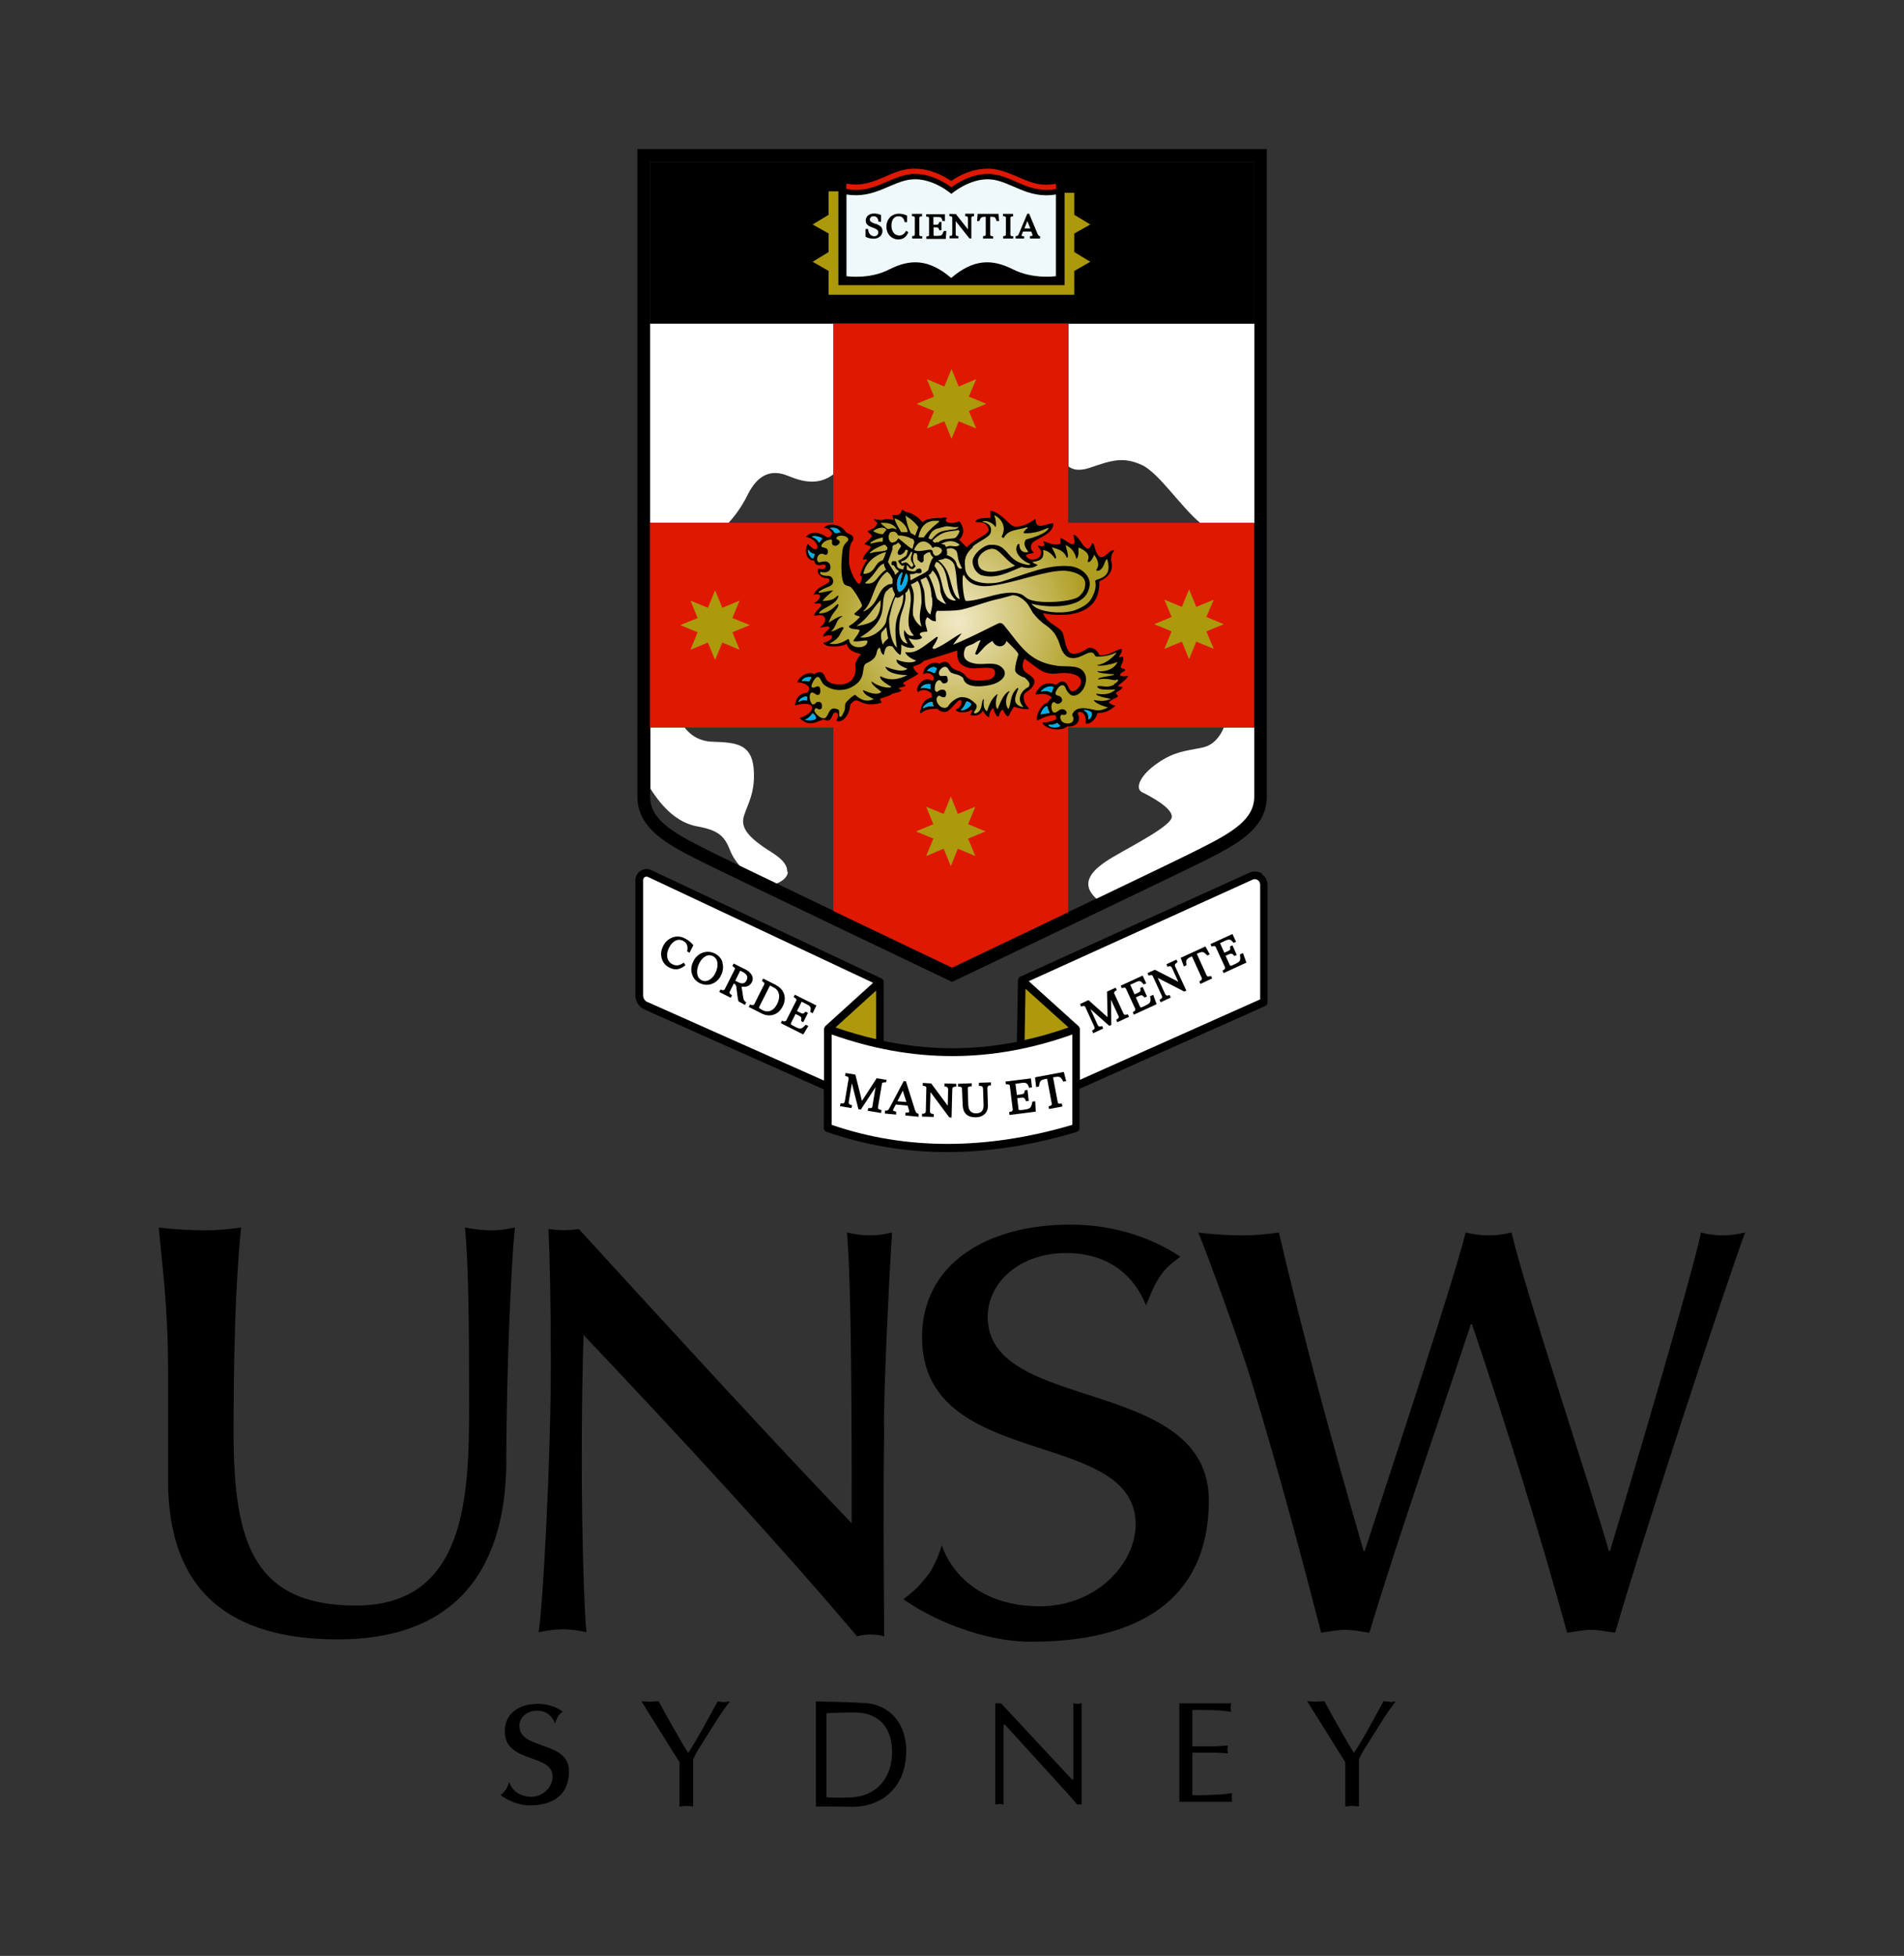 <svg xmlns="http://www.w3.org/2000/svg" xmlns:xlink="http://www.w3.org/1999/xlink" id="Layer_1" data-name="Layer 1" viewBox="0 0 105.81 108.64"><rect x="0" y="0" width="105.81" height="108.64" fill="#333333" stroke="none"/><defs><style>      .cls-1 {        fill: #00aeef;      }      .cls-2 {        fill: #df1801;      }      .cls-3 {        fill: #ae990c;      }      .cls-4 {        fill: #eff9fb;      }      .cls-5 {        fill: #fff;      }      .cls-6 {        fill: url(#radial-gradient);      }      .cls-7 {        fill: #ad990c;      }      .cls-8 {        fill-rule: evenodd;      }    </style><radialGradient id="radial-gradient" cx="53.25" cy="34.52" fx="53.25" fy="34.52" r="7.53" gradientUnits="userSpaceOnUse"><stop offset="0" stop-color="#f1e9c6"></stop><stop offset=".87" stop-color="#b5a532"></stop><stop offset=".97" stop-color="#ae9d21"></stop><stop offset="1" stop-color="#ae9d21"></stop></radialGradient></defs><g><path d="M28.14,81.14c-.03,6.6-3.32,9.92-9.35,9.92s-9.45-2.68-9.45-8.83v-6.25c0-3.48-.39-6.31-.52-7.8.71.1,1.87.16,2.55.16s1.39-.06,2.03-.16c-.32,3.06-.42,7.15-.42,11.4,0,6.12,1.13,9.6,6.8,9.6,6.13,0,6.29-6.09,6.29-11.11,0-4.54-.03-7.76-.23-9.89.48.1,1,.16,1.48.16.45,0,.87-.06,1.29-.16-.23,2.45-.45,7.83-.48,12.95"></path><path d="M49.14,79.13c-.06,3.44-.03,8.69,0,11.76-.22-.07-.54-.1-.77-.1s-.55.03-.74.1c-4.68-5.52-9.97-11.21-15.2-16.74-.06,1.8-.1,4.12-.1,7.01,0,3.96.13,8.27.26,9.5-.45-.1-.9-.16-1.31-.16-.45,0-.9.07-1.35.16.23-1.23.68-9.5.68-14.9,0-3.47-.06-6.01-.13-7.49.23.03.61.06.83.06.26,0,.61-.03.86-.06,4.94,5.4,10.81,11.81,15.16,16.34,0-5.44,0-12.93-.26-16.15.42.1.87.16,1.28.16s.8-.06,1.22-.16c-.19,3.12-.42,7.91-.45,10.68"></path><path d="M57.3,91.19c-2.81,0-5.71-1.36-7.09-2.36.55-.45.77-.58,1.39-1.39.45-.61.74-1.61.74-1.61.58,1.71,2.32,3.39,5.45,3.39s5.32-2.36,5.32-4.55c0-5.42-11.87-2.94-11.87-10.39,0-4.04,3.54-6.26,8.25-6.26,2.51,0,4.61.79,6.1,1.78-.68.55-.78.58-1.19,1.19-.32.48-.71,1.52-.71,1.52-.61-1.52-1.94-2.91-4.45-2.91s-4.35,1.58-4.35,3.55c0,5.39,12.32,3.23,12.29,10.23-.03,5.52-3.97,7.81-9.87,7.81"></path><path d="M89.76,90.69c-.45-.06-.9-.16-1.32-.16-.45,0-.9.1-1.35.16-1.55-5.64-3.32-11.31-5.29-17.14h-.06c-1.19,3.67-4.06,11.85-5.64,17.14-.45-.06-.87-.16-1.36-.16-.42,0-.9.1-1.32.16-.9-3.48-2.23-8.57-3.9-14.05-.52-1.74-2.42-6.99-2.93-8.18.71.1,1.77.16,2.45.16s1.35-.06,2.03-.16c1.42,6.03,2.87,11.34,4.71,17.69h.06c1.45-4.48,4.8-14.53,5.61-17.69.42.1.84.16,1.29.16.42,0,.84-.06,1.26-.16.74,3.19,4.32,13.89,5.41,17.69h.06c1.26-4.16,4.48-15.01,5.06-17.69.39.1.81.16,1.19.16.42,0,.81-.06,1.26-.16-1.03,2.77-5.71,16.98-7.22,22.23"></path><g><path d="M28.86,95.88c0-.48.41-.86.98-.86s.86.34,1,.71c0,0,.09-.25.16-.37.09-.15.12-.16.27-.29-.33-.24-.8-.43-1.37-.43-1.06,0-1.85.54-1.85,1.52,0,1.81,2.66,1.21,2.66,2.53,0,.53-.49,1.11-1.19,1.11s-1.09-.41-1.22-.82c0,0-.07.24-.17.39-.14.2-.19.23-.31.34.31.24.96.57,1.59.57,1.32,0,2.2-.56,2.21-1.9,0-1.7-2.75-1.18-2.75-2.49Z"></path><path d="M39.89,94.49c-.25.45-1.36,2.52-1.65,2.87-.27-.41-1.3-2.21-1.64-2.87-.17,0-.33.03-.48.03-.16,0-.33-.02-.48-.03l2.12,3.39v2.46c.12,0,.25-.03.38-.03.12,0,.24.02.38.03v-2.62c.11-.24.28-.56.48-.85l.95-1.51c.19-.29.4-.58.61-.85-.12,0-.23.03-.34.03-.11,0-.23-.02-.34-.03Z"></path><path d="M59.65,94.61v4.23h-.08l-3.94-4.23h-.32v5.62c.08,0,.15-.03.23-.03.08,0,.15.02.23.03v-4.43h.08l3.58,3.93c.17.19.34.39.43.5h.25v-5.62c-.08,0-.16.03-.23.03-.08,0-.16-.02-.23-.03Z"></path><path d="M67.73,99.68c-.49.02-.98.05-1.47.03v-2.36h1.26c.24,0,.48.03.72.04,0-.09-.03-.16-.03-.22,0-.07.02-.14.03-.21-.25,0-.48.04-.72.04h-1.26v-2.02h.62l.81.02c.25.02.49.04.73.09,0-.08-.03-.16-.03-.24s.02-.15.03-.24h-2.88v5.47h2.93c0-.08-.02-.16-.02-.24s.02-.15.02-.24c-.25.04-.5.07-.75.08Z"></path><path d="M77.23,94.52c-.11,0-.23-.02-.34-.03-.25.45-1.36,2.52-1.65,2.87-.27-.41-1.3-2.21-1.64-2.87-.17,0-.33.03-.48.03-.16,0-.33-.02-.48-.03l2.12,3.39v2.46c.12,0,.25-.03.38-.03.12,0,.24.02.38.03v-2.62c.11-.24.28-.56.48-.85l.95-1.51c.19-.29.4-.58.61-.85-.12,0-.23.03-.34.03Z"></path><path d="M48.02,94.59c-1.5-.08-1.82-.05-2.68-.09v5.84s.22.01.78,0c.34,0,.8.02,1.19.02.53,0,1.03-.07,1.61-.38.74-.41,1.29-1.17,1.41-2.22.23-1.87-.81-3.1-2.31-3.17ZM47.41,99.83c-.74.05-1.48,0-1.48,0v-4.67s1.17-.07,1.82-.03c1.04.08,1.89.79,1.82,2.35-.07,1.51-1.07,2.27-2.17,2.35Z"></path></g></g><g><path d="M52.92,8.28h-17.5v35.97c0,1.85,1.85,2.75,3.61,3.63s13.88,6.66,13.88,6.66c0,0,12.12-5.78,13.88-6.66s3.61-1.78,3.61-3.63V8.28h-17.5ZM69.7,44.24c0,1.29-1.24,2.01-3.14,2.95l-.08.04c-.69.35-3,1.46-5.55,2.68-.52.25-1.04.5-1.56.75-2.8,1.34-5.55,2.65-6.45,3.08-.92-.44-3.74-1.79-6.6-3.15-1.1-.52-2.19-1.05-3.19-1.53-.76-.36-1.46-.7-2.06-.99-.81-.39-1.42-.69-1.72-.84l-.08-.04c-1.9-.95-3.14-1.67-3.14-2.95V8.99h33.57v35.25Z"></path><g><path d="M70.13,48.52c-.21-.13-.47-.15-.69-.05l-12.74,5.78c-.08.03-.12.11-.13.19l-.06,3.43c-2.47.49-4.92.47-7.4-.05v-3.28h0s0-.02,0-.03c-.01-.07-.06-.13-.12-.16l-12.8-6.02c-.19-.09-.41-.08-.59.04-.18.11-.29.31-.29.52v6.41c0,.33.2.63.5.77l9.97,4.44v2.15c0,.09.06.17.14.2,2.14.75,4.38,1.13,6.7,1.13s4.74-.37,7.22-1.12c.09-.03.15-.11.15-.2v-2.19l10.32-4.6c.08-.03.13-.11.13-.2v-6.52c0-.25-.12-.48-.33-.61Z"></path><g><g><path class="cls-3" d="M56.99,54.92l2.39,2.15c-.82.29-1.63.52-2.44.7l.05-2.85Z"></path><path class="cls-3" d="M46.43,57.07l2.26-2.05v2.7c-.75-.17-1.5-.39-2.26-.65Z"></path></g><g><path class="cls-5" d="M35.99,55.67c-.15-.07-.25-.21-.25-.38v-6.41c0-.09.06-.14.09-.16.03-.02.1-.05.18-.01l12.51,5.88-2.66,2.41h0s-.07.1-.07.16v2.86l-9.8-4.36Z"></path><path class="cls-5" d="M59.59,62.48c-4.77,1.41-9.27,1.41-13.37,0v-5.02c4.51,1.6,8.89,1.6,13.37,0v5.02Z"></path><path class="cls-5" d="M70.03,55.51l-10.02,4.47v-2.82c0-.06-.03-.12-.07-.16h0s-2.77-2.5-2.77-2.5l12.44-5.64c.09-.04.2-.04.28.02s.14.15.14.25v6.38Z"></path></g><g><g><path d="M62.6,56.35c-.1.04-.13,0-.16-.04l-.52-1.13s-.02-.09.07-.14l.07-.04-.06-.14-.48.22.03,1.42-1.04-.93-.02-.02-.47.22.06.14.07-.02c.1-.03.13-.01.16.04l.5,1.09c.04.09.03.14-.06.19l-.06.04.06.14.56-.26-.06-.14-.07.02c-.09.03-.14,0-.18-.08l-.4-.88,1.02.91.02.02.12-.05-.02-1.4.43.93s.02.09-.07.14l-.07.04.06.14.65-.3-.06-.14-.07.02Z"></path><path d="M63.92,55.32v.03c.04.31.02.36-.24.49l-.19.09c-.1.05-.12.02-.14-.02l-.23-.51.2-.09c.12-.05.17-.04.27.08l.02.02.13-.06-.24-.53-.13.06v.03c.03.13,0,.18-.12.23l-.2.09-.24-.53.32-.15c.21-.1.28-.06.41.11l.02.02.14-.06-.2-.43-1.22.56.06.14.07-.02c.1-.03.13,0,.16.04l.52,1.13s.02.09-.07.14l-.07.04.06.14,1.24-.57h.03s-.19-.53-.19-.53l-.14.06Z"></path><path d="M65.38,53.48l.06-.04-.06-.14-.56.26.06.14.07-.02c.09-.03.14,0,.18.08l.35.77-1.29-.66h-.02s-.4.18-.4.18l.06.14.07-.02c.1-.04.13,0,.16.04l.5,1.09c.04.09.03.14-.06.19l-.06.04.06.14.56-.26-.06-.14-.07.02c-.09.03-.14,0-.18-.08l-.41-.89,1.46.75h.02s.11-.04.11-.04l-.62-1.34c-.04-.09-.03-.14.06-.19Z"></path><path d="M67.22,54.23c-.1.03-.13,0-.16-.04l-.55-1.21.11-.05c.22-.09.28-.06.45.12l.02.02.14-.06-.24-.44-1.35.62h-.03s.18.49.18.49l.14-.06v-.03c-.03-.24-.01-.31.2-.42l.11-.05.55,1.21s.02.09-.07.14l-.07.04.06.14.65-.3-.06-.14-.07.02Z"></path><path d="M69.05,52.95l-.14.06v.03c.04.31.02.36-.24.49l-.19.09c-.1.05-.12.02-.14-.02l-.23-.51.2-.09c.12-.05.17-.04.27.08l.02.02.13-.06-.24-.53-.13.06v.03c.03.14,0,.18-.12.23l-.2.09-.24-.53.32-.15c.21-.09.28-.06.41.11l.02.02.14-.06-.2-.43-1.22.56.06.14.07-.02c.1-.03.13,0,.16.04l.52,1.13s.02.09-.07.14l-.07.04.06.14,1.24-.57h.03s-.19-.53-.19-.53Z"></path></g><g><path d="M38.52,52.49c-.12-.15-.28-.28-.47-.37-.2-.11-.44-.13-.65-.06-.24.08-.43.25-.55.49-.12.23-.14.48-.07.71.07.22.22.39.43.49.12.06.24.09.35.09.17,0,.34-.07.51-.21l.02-.02-.09-.14-.03.02c-.22.15-.41.17-.6.07-.31-.16-.39-.53-.19-.92.19-.38.5-.53.78-.38.21.11.28.28.23.56v.03s.13.07.13.07l.21-.42v-.02Z"></path><path d="M40.15,53.45c-.07-.22-.22-.39-.43-.49-.2-.1-.43-.12-.65-.05-.24.08-.43.25-.54.49-.12.23-.15.49-.07.72.07.22.22.39.43.49.12.06.25.09.38.09.09,0,.18-.01.26-.04.24-.08.43-.25.54-.49.12-.23.14-.49.07-.72ZM39.87,53.49c.02.17-.02.37-.12.57-.18.36-.5.52-.76.39-.1-.05-.18-.14-.22-.26-.06-.19-.03-.45.09-.69.11-.21.26-.36.43-.42.05-.02.1-.02.14-.02.07,0,.13.02.19.05.14.07.23.2.25.38Z"></path><path d="M41.34,55.56s-.03-.1-.05-.24l-.08-.52c.26.05.47-.04.57-.24.16-.31-.09-.58-.35-.71l-.66-.33-.07.14.06.04c.09.06.09.1.07.15l-.56,1.11s-.06.07-.16.03l-.07-.03-.07.14.64.32.07-.14-.06-.04c-.09-.06-.09-.1-.07-.15l.23-.46.07.04s.05.03.07.15l.06.47c.01.12.04.27.06.33h0s.36.2.36.2l.07-.14-.05-.04s-.06-.06-.08-.1ZM41.14,53.92l.14.07c.1.05.18.12.22.19.04.07.04.16-.01.27-.09.18-.24.22-.46.11l-.17-.09.28-.56Z"></path><path d="M43.12,54.71l-.68-.34-.03-.02-.07.14.06.04c.09.06.09.1.07.15l-.56,1.11s-.06.07-.16.03l-.07-.03-.07.14.71.36c.14.07.28.11.42.11.09,0,.17-.01.25-.04.22-.07.39-.23.51-.47.24-.47.08-.94-.39-1.18ZM42.19,55.93l.6-1.19.21.11c.32.16.39.53.18.93-.09.18-.21.3-.35.36-.14.06-.29.05-.43-.02l-.13-.07c-.1-.05-.1-.08-.07-.13Z"></path><path d="M44.12,55.39l.06.04c.09.06.09.1.07.15l-.56,1.11s-.06.07-.16.03l-.07-.03-.07.14,1.25.63.28-.47-.14-.07-.02.02c-.22.22-.27.24-.54.11l-.19-.1c-.05-.03-.08-.05-.08-.07,0-.01,0-.03.01-.06l.25-.5.2.1c.12.06.14.11.11.26v.03s.12.07.12.07l.26-.52-.13-.07-.02.02c-.09.1-.14.11-.26.05l-.2-.1.26-.52.31.16c.2.1.22.18.17.38v.03s.13.07.13.07l.21-.43-1.2-.6-.07.14Z"></path></g><g><path d="M49.27,59.98l-.55-.09-.82,1.26-.36-1.44v-.02s-.55-.09-.55-.09l-.03.16.08.02c.11.03.12.07.12.13l-.21,1.25c-.02.11-.06.14-.17.13h-.07s-.03.15-.03.15l.64.11.03-.16-.07-.02c-.1-.03-.13-.08-.11-.18l.17-1.02.36,1.42v.02s.14.02.14.02l.82-1.25-.18,1.08c0,.05-.03.09-.12.09,0,0-.02,0-.03,0h-.08s-.03.15-.03.15l.74.12.03-.16-.08-.02c-.11-.03-.12-.07-.12-.13l.22-1.3c0-.06.04-.09.15-.09h.08s.03-.15.03-.15Z"></path><path d="M50.85,61.66l-.5-1.58v-.02s-.13-.01-.13-.01l-.78,1.48c-.07.13-.12.16-.19.16h-.07s-.01.16-.01.16l.63.06v-.16s-.06-.02-.06-.02c-.11-.02-.11-.06-.11-.07,0-.02,0-.04.02-.06l.13-.25.66.06.08.27s.01.05,0,.07c0,.02,0,.05-.12.05h-.08s-.01.16-.01.16l.74.07v-.16s-.05-.02-.05-.02c-.07-.02-.1-.05-.15-.19ZM50.37,61.21l-.5-.04.3-.59.2.63Z"></path><path d="M52.48,60.35h.07c.1.03.14.07.14.17l-.02.9-.92-1.24h-.01s-.46-.03-.46-.03v.16s.07.01.07.01c.11.01.13.05.13.11l-.03,1.27c0,.11-.04.15-.14.16h-.07s0,.16,0,.16l.65.02v-.16s-.07-.01-.07-.01c-.1-.01-.14-.06-.14-.16l.03-1.05,1.04,1.4h.01s.12.02.12.02l.04-1.56c0-.11.04-.15.15-.16h.07s0-.16,0-.16l-.65-.02v.16Z"></path><path d="M54.4,60.16v.16s.08,0,.08,0c.1,0,.14.05.15.15l.03.9c.01.3-.12.46-.39.47,0,0-.02,0-.03,0-.27,0-.42-.16-.43-.47l-.03-.92c0-.05.02-.09.15-.11h.07s0-.17,0-.17l-.76.03v.16s.08,0,.08,0c.11,0,.14.05.14.1l.04.94c.02.43.26.66.7.66.02,0,.03,0,.05,0,.42-.02.67-.28.65-.69l-.03-.91c0-.11.03-.15.13-.17h.07s0-.17,0-.17l-.65.02Z"></path><path d="M57.37,61.18v.03c-.07.32-.1.37-.41.42l-.22.03c-.06,0-.1,0-.12-.01-.01-.01-.02-.03-.02-.06l-.07-.59.23-.03c.14-.02.19.02.25.17v.03s.16-.02.16-.02l-.07-.61-.15.02v.03c-.02.14-.06.18-.21.2l-.23.03-.08-.62.37-.05c.24-.03.3.03.38.24v.03s.17-.02.17-.02l-.06-.5-1.37.17h-.04s.02.16.02.16h.08s0,0,.01,0c.1,0,.13.04.13.09l.16,1.31c0,.06-.01.1-.12.12l-.08.02.02.16,1.43-.18h.03s-.03-.58-.03-.58l-.16.02Z"></path><path d="M57.55,59.85h-.03s.06.53.06.53l.16-.03v-.03c.04-.26.07-.32.32-.38l.13-.02.26,1.38c.01.06,0,.1-.11.13l-.07.02.03.15.74-.14-.03-.16h-.08c-.11.02-.14-.02-.15-.08l-.26-1.38.13-.02c.25-.04.31.01.43.24v.02s.17-.03.17-.03l-.13-.51-1.55.29Z"></path></g></g></g></g><g><g><path class="cls-5" d="M59.37,25.9c.21.17.56.29,1.17.09,1.19-.4,1.83-.65,2.9-.17.94.42,2.17,2.32,3.26,3.23h3.01v-11.07h-10.33v7.92Z"></path><path class="cls-5" d="M41.55,27.48c.54-1.08,1.27-1.45,2.24-1.05.86.36,1.72.53,2.53-.09v-8.37h-10.19v11.07h4.36c.21-.23.67-.76,1.06-1.56Z"></path><path class="cls-5" d="M66.83,41.52c-.93.2-1.53.2-2.49.86-.96.65-1.31,1.41-.86,1.63.45.22,1.68.87,1.64,1.37-.04.5-2.16,1.57-3.28,2.23-1.08.64-1.91,1.4-.91,2.31,2.55-1.22,4.86-2.33,5.55-2.68l.08-.04c1.9-.95,3.14-1.67,3.14-2.95v-3.84h-1.69c-.11.28-.45.96-1.18,1.11Z"></path><path class="cls-5" d="M43.75,48.43c0-.33-.17-.65-.87-1.09-1.36-.85-1.74-1.39-1.53-2.04.2-.65.65-1.3.53-2.64-.13-1.34-.99-1.42-2.26-1.46-.88-.02-1.36-.5-1.58-.8h-1.89v3.41c.66,1.05,1.5,1.89,2.59,2.09,1.16.21,1.51.52,1.82,1.3.15.39.37.69.54.88.59.29,1.3.62,2.06.99.38-.14.62-.4.62-.64Z"></path></g><g><polygon points="36.13 8.99 36.13 17.97 46.32 17.97 59.37 17.97 69.7 17.97 69.7 8.99 36.13 8.99"></polygon><g><polygon class="cls-7" points="59.7 14 59.7 12.97 60.59 12.47 59.7 11.93 59.7 10.71 59.16 10.71 59.16 15.84 46.59 15.84 46.59 10.63 46.05 10.63 46.05 11.93 45.16 12.47 46.05 12.97 46.05 14 45.16 14.54 46.05 15.05 46.05 16.37 59.7 16.37 59.7 15.05 60.59 14.54 59.7 14"></polygon><g><path class="cls-2" d="M47.1,10.51c.17.03.33.04.48.04.65,0,1.19-.23,1.71-.46.45-.19.91-.39,1.42-.43.05,0,.1,0,.15,0,.89,0,1.67.49,2.01.74.35-.25,1.12-.74,2.01-.74.05,0,.1,0,.15,0,.5.03.97.23,1.42.43.52.23,1.06.46,1.71.46.15,0,.32-.01.48-.04.02,0,.03,0,.05,0v-.29s-.08,0-.1,0c-.15.03-.3.04-.44.04-.59,0-1.08-.21-1.6-.44-.47-.2-.96-.41-1.51-.45-.06,0-.11,0-.17,0-.84,0-1.57.38-2.01.68-.44-.29-1.17-.68-2.01-.68-.06,0-.11,0-.17,0-.55.03-1.04.24-1.51.45-.5.21-1.01.43-1.6.43-.14,0-.28-.01-.44-.04-.02,0-.08,0-.1,0v.29s.03,0,.05,0Z"></path><g><path class="cls-4" d="M55.02,9.96c-1.14-.07-2.15.81-2.15.81,0,0-1-.88-2.15-.81-1.14.07-2.08,1.11-3.68.84v4.54s1.27.2,2.39-.38c1.13-.57,2.17-.6,3.43.48,1.26-1.08,2.3-1.05,3.43-.48,1.13.57,2.39.38,2.39.38v-4.54c-1.6.28-2.53-.77-3.68-.84Z"></path><g><path d="M48.66,12.44l-.08-.03c-.19-.08-.24-.12-.24-.22,0-.05.02-.09.06-.13.04-.04.09-.05.15-.05.15,0,.24.09.27.28v.03h.14v-.38s-.01,0-.01,0c-.11-.05-.24-.08-.38-.08-.27,0-.46.16-.46.39,0,.22.16.31.38.39l.08.03c.18.07.24.13.24.23,0,.13-.09.22-.23.22-.23,0-.31-.2-.34-.37v-.03h-.14v.42s0,.01,0,.01c.1.06.27.11.45.11.28,0,.49-.18.49-.43,0-.1-.03-.18-.09-.24-.06-.06-.16-.11-.29-.17Z"></path><path d="M50.35,12.83c-.1.17-.22.25-.37.25-.27,0-.44-.22-.44-.55,0-.32.15-.52.39-.52.18,0,.28.09.34.3v.03h.14v-.37h-.02c-.13-.07-.29-.1-.45-.1,0,0,0,0-.01,0-.17,0-.34.07-.46.19-.14.14-.21.32-.21.53,0,.2.07.38.2.52.12.12.28.19.45.19,0,0,0,0,.01,0,.26,0,.44-.13.55-.38v-.03s-.11-.07-.11-.07l-.02.03Z"></path><path d="M50.68,12.01h.07c.08.02.09.05.09.08v.95s0,.06-.09.07h-.06v.14h.56v-.13h-.07c-.08-.02-.09-.05-.09-.08v-.95s0-.06.09-.07h.06v-.14h-.56v.13Z"></path><path d="M52.44,12.84c-.08.23-.1.25-.32.26h-.16c-.08,0-.08-.02-.08-.05v-.42h.16c.1,0,.12.03.15.13v.03h.13v-.46h-.13v.03c-.03.1-.06.12-.16.12h-.16v-.43h.26c.17,0,.2.04.24.2v.03h.14v-.38h-1.04v.13h.07c.08.02.09.05.09.08v.95s0,.06-.09.07h-.06v.14h1.08l.03-.44h-.13v.02Z"></path><path d="M53.64,12.01h.06c.07.02.09.04.09.11v.62l-.67-.85h-.01s-.35-.01-.35-.01v.13h.07c.08.02.09.05.09.08v.91c0,.07-.02.1-.09.1h-.06v.14h.49v-.13h-.06c-.07-.02-.09-.04-.09-.11v-.72l.76.96h.01s.1.01.1.01v-1.13c0-.07.02-.1.09-.11h.06v-.14h-.49v.13Z"></path><path d="M54.33,11.88l-.03.4h.13v-.02c.07-.17.1-.21.27-.22h.08v1s0,.06-.09.07h-.06v.14h.56v-.13h-.07c-.08-.02-.09-.05-.09-.08v-1h.08c.18,0,.21.04.27.22v.02h.14l-.03-.4h-1.18Z"></path><path d="M55.74,12.01h.07c.08.02.09.05.09.08v.95s0,.06-.09.07h-.06v.14h.56v-.13h-.07c-.08-.02-.09-.05-.09-.08v-.95s0-.06.09-.07h.06v-.14h-.56v.13Z"></path><path d="M57.77,13.11s-.07-.02-.11-.12l-.46-1.1v-.02h-.11l-.47,1.12c-.04.09-.07.11-.12.12h-.06v.14h.47v-.13h-.07c-.07-.02-.07-.04-.07-.04,0-.01,0-.03.01-.04l.07-.18h.46l.07.18s0,.03,0,.04c0,0,0,.03-.08.03h-.06v.14h.56v-.13h-.06ZM56.93,12.69l.16-.41.17.41h-.33Z"></path></g></g></g></g></g><g><path class="cls-2" d="M66.69,29.04h-7.33v-11.07h-13.05v11.07h-10.19v11.37h10.19v10.19c2.85,1.37,5.68,2.71,6.6,3.15.9-.43,3.65-1.74,6.45-3.08v-10.26h10.33v-11.37h-3.01Z"></path><g><g><polygon class="cls-7" points="67.45 36.04 66.48 35.64 66.08 36.61 65.68 35.64 64.71 36.04 65.11 35.07 64.14 34.67 65.11 34.27 64.71 33.31 65.68 33.71 66.08 32.74 66.48 33.71 67.45 33.31 67.04 34.27 68.01 34.67 67.04 35.07 67.45 36.04"></polygon><polygon class="cls-7" points="54.2 47.55 53.23 47.14 52.84 48.11 52.44 47.14 51.47 47.55 51.87 46.58 50.9 46.18 51.87 45.78 51.47 44.81 52.44 45.21 52.84 44.24 53.23 45.21 54.2 44.81 53.8 45.78 54.77 46.18 53.8 46.58 54.2 47.55"></polygon><polygon class="cls-7" points="41.1 36.09 40.14 35.69 39.74 36.66 39.34 35.69 38.37 36.09 38.77 35.12 37.8 34.72 38.77 34.33 38.37 33.36 39.34 33.76 39.74 32.79 40.14 33.76 41.1 33.36 40.7 34.33 41.67 34.72 40.7 35.12 41.1 36.09"></polygon><polygon class="cls-7" points="54.25 23.8 53.28 23.4 52.88 24.37 52.48 23.4 51.51 23.8 51.91 22.83 50.94 22.43 51.91 22.03 51.51 21.06 52.48 21.47 52.88 20.5 53.28 21.47 54.25 21.06 53.84 22.03 54.81 22.43 53.84 22.83 54.25 23.8"></polygon></g><g><path class="cls-8" d="M62.71,37.55c-.13,0-.37.06-.48-.06.12-.22.3-.17.3-.29-.06-.06-.18-.06-.24-.11-.06-.11.19-.35.13-.58-.06-.06-.12-.02-.18,0-.19.05.24-.35.06-.47-.42.12-.72.41-1.2.35-.06-.06-.11-.37-.53-.41-.02,0-.07,0-.14.04-.26.18-.73.4-.95.24-.16-.11-.24-.37-.29-.59-.03-.12-.1-.47-.15-.55-.22-.35-.87-.49-1.07-1.06,1.07.22,3.16.22,3.12-1.71,0-.03,0-.05.04-.07.17-.1.78-.36.64-1.05,0-.02-.02-.09-.02-.14,0-.14.01-.28.1-.41.04-.05.08-.09.08-.09-.3-.23-.78,1.12-1.13-.31,0-.03-.06-.13-.13-.1,0,.12-.14.32-.24.29-.3-.11-.54-.81-.78-.75.06.28.12.49-.03.51,0,0-.03,0-.05,0-.23-.07-.4-.28-.63-.34-.06.12.06.23-.06.34-.43.06-.66-.11-.9-.17,0,.05.05.1.06.2,0,.02-.01.04-.02.05-.11.08-.26,0-.32-.01-.01,0-.02,0-.02.02,0,.1.24.21.16.48-.02.08-.05.11-.07.13-.13.15-.59.26-.74-.05-.07-.12.36-.12.42-.18-.06-.11-.24-.18-.12-.47.06-.29,1.26-.51,1.2-1.16-.24-.06-1.03.47-.97-.23-.06,0-.08.02-.09.02-.3.22-.7.43-1.11.38-.36-.11-.66-.75-1.32-.87v.4c-.42,0-.78,0-.84.23.36,0,.6,0,.73.35.12.35-.73.52-1.2,1.05-.15-.11-.37-.4-.43-.4.14-.15.22-.32.23-.47,0-.15-.05-.3-.1-.4-.04-.08-.07-.12-.13-.18-.3.18-.96.11-.66-.18-.06,0-.12-.06-.3,0-.36,0-.79,0-1.08.23-.23-.29-.6-.52-.96-.58-.06-.05-.12-.11-.17-.11-.07.29-.24.34-.54.29,0,.11.06.23.06.29,0,0-.3-.12-.66,0-.18,0-.36-.06-.43-.06,0,.06.19.17.19.23-.06.29-.42.35-.54.47.13.11.18.11.24.23.04.06-.36.4-.42.46.12.06.39.11.36.18-.12.23-.43.4-.43.69.07,0,.13-.06.24,0-.17.22-.28.48-.39.8-.03.06.01.1.04.11.03.01.05.02.05.02,0,.17-.06.29-.12.4-.13.11-.6-.69-.6-1.27,0-1.22.24-.99.24-1.22,0-.29-.3-.23-.43-.4-.24-.4-.9-.52-1.2-.23.19.06.3.06.43.29.06.12-.07.12-.07.23-.12,0-.17.06-.23,0-.24-.18-.78-.4-1.14,0,.29.05.57.22.65.53,0,.03,0,.06,0,.07-.13.29-.53-.21-.53-.21-.17.22-.17.76.19.91.02,0,.08.01.09.01.12-.02.06.13.15.2.01.01.09.04.11.05.1.02.21,0,.31-.02.05,0,.08,0,.11.03.05.04.05.09,0,.15-.01.01-.04.05-.08.06-.11.03-.22-.01-.33-.01,0,0-.03.22.08.34.11.12.27.19.46.19.12,0,.12.18.06.23-.36.23-.66.29-.84.69.18-.05.36-.05.36.06,0,.18-.12.23-.24.35,0,0-.07,0-.07.06.13.06.3-.06.37.06.12.11-.43.4-.37.64.24-.06.54-.11.6.18,0,.17-.12.34-.3.46.24,0,.48-.11.54,0,.06.06-.36.29-.36.52.18-.06.3-.11.48-.06.12.23-.43.4-.48.4.18.29.96.23,1.32.06.12.51.78.51.78.58-.18.17-.36.51-.3.69.06.52-.24.98-.84.98-.36,0-.72-.06-.84-.4-.12-.35-.36-.35-.6-.18-.36-.17-.84.12-.96.47.24-.05.96.18.54.58-.3,0-.6.18-.66.69,1.32-.35,1.14.47.24.7.53.46.78.29,1.26.11.09-.04.12-.02.18,0,.37.15.37-.31.49-.39.05-.04.12-.03.16,0,.02,0,.04.04.04.05.07.25-.14.36-.02.41.39.06.68-.44.71-.84,0-.03.03-.11.05-.13.07-.07.16-.18.25-.18.24-.06.48.41,1.45.12,0-.06-.13-.18-.06-.23.18-.06.36-.11.53-.18.19-.17.49-.11.67-.29-.07,0-.18-.06-.18-.11.06-.06.42-.06.36-.18,0,0-.06,0-.12-.06-.13-.06.84-.46.84-.58-.07,0-.37-.35-.24-.4.17-.05.42-.12.54-.29.17-.05,1.38-.41,1.86-.58,0,.4.05.61.21.75.12.11.26.17.5.23.36.06.73-.06,1.14,0,.36,0,.36.52-.06.63-.24.06-.48.06-.73.06-.43-.04-.51-.17-.66-.35-.06-.05-.06-.06-.19-.13-.17-.09-.3-.09-.44-.19-.15-.1-.21-.37-.44-.37-.15,0-.24.06-.3.11-.37-.22-.97.18-.9.58.16-.1.43-.11.57.17.01.02.02.04,0,.09-.01.05-.06.13-.1.09-.54-.29-.96.46-.78.64.17-.12.42-.18.66,0,.12.06.12.17.12.29-.36.11-.54.23-.66.81,0,.1.06.06.06.06.3-.23.6-.23.9-.23.18.18.43.23.6.11.25-.18.49-.53.6-.57.04-.02.09-.05.13.02.04.06,0,.19,0,.19-.04.13-.17.22-.3.3,0,.06.12.14.3.14.23,0,.37-.01.54-.12.04-.02.06-.01.06-.01,0,0,.02,0,0,.06-.02.09-.12.23-.08.23.3.06.54,0,.67-.23.12.12.18.29.36.35,0-.18.06-.41.24-.52,0,.11.17.58.3.46,0-.04.06-.21.12-.29.02-.03.07-.07.08-.07.06,0,.18.42.34.36.07-.17.24-.46.3-.52.24.06.6.17.84.11-.24-.29-.3-.4-.3-.69,0-.23.3-.3.43-.46.13-.16.17-.24.17-.41-.06-.23-.36-.35-.54-.52-.23-.23-.06-.6-.04-.64.02-.03.02-.05.04-.06.3.23.54.41.79.58.3.23.72.29,1.08.23.42-.06,1.26,0,1.26.47,0,.23-.3.58-.54.52-.19-.12-.19-.47-.42-.52-.13-.06-.3.05-.43.17-.42-.17-.84-.11-1.14.47,0,.11.12.05.18.05.24-.05.54,0,.72.18,0,.06-.06,0-.23.29-.3.06-.6.52-.6.92,0,.05,0,.06.06.06.3-.17.6-.29.96-.29.06.06.06.18.06.23-.24.11-.48.18-.72.18-.06,0-.05.07,0,.11.36.35,1.08.35,1.32.11.54.06.78-.34.6-.69-.03-.05.02-.11.06-.11.3-.06.43.34.37.63.31.1.62-.34.66-.58.36,0,.6-.06,1.02-.41-.09,0-.23-.04-.31-.11-.05-.04-.08-.06-.06-.1.06-.08.39-.21.49-.3,0-.06-.12-.12-.12-.18.06-.11.36-.18.36-.35,0,0-.24,0-.24-.06.06-.06.48-.35.6-.58"></path><path class="cls-6" d="M45.21,30.98s-.02.03-.02.03c-.17.02-.34-.41-.28-.47.07,0,.07.18.37.23,0,.05-.05.14-.06.2M44.85,38.9h-.05c-.14-.03-.22-.02-.43.09.06-.23.42-.35.48-.29v.2ZM51.71,38.24c0,.05-.03.04-.08.02l-.09-.03c-.16-.04-.27-.04-.38.01.06-.18.36-.29.54-.23.06,0-.06,0,0,.23M51.82,39.22c-.3,0-.36.06-.53.12,0-.11.32-.38.51-.35.03,0,.03.02.03.03,0,.09,0,.1.07.2h-.07ZM57.84,39.69c0-.11.18-.47.37-.47,0,.12.06.23.12.35.06.06-.36.06-.48.11M54.05,30.37c.36-.35,1.02-.52,1.02-.87.06-.44-.42-.5-.48-.52.18-.11.6.05.72.29.06.06.06-.4-.06-.64,0,0,.05,0,.13.05.47.34.47.78.29,1.11-.02.04.08.12.13.06.23-.45.8-.4,1.23-.56h.05s.04.04.04.04c-.11.05-.17.16-.23.22,0,0-.02.02,0,.04.02.03.06.03.12.03.78,0,1.2-.34,1.26-.29,0,.06-.13.35-1.26.64-.24.35.18.64.12.7-.3.05-.48-.12-.48-.41,0-.05,0-.05-.04-.05-.02,0-.04.02-.05.03-.3.41.28.96.68,1.07v.06s-.09.02-.17,0c-1.22-.23-.98-1.15-2-1.11-.03,0-.11,0-.17.02-.3.09-.73.42-.84.8-.06.35.17.75.48.87.84.23,1.5-.17,2.23-.46.36.11.72.06.9-.12,0,0-.24-.06-.3-.17h.1c.39-.07.56-.19.5-.64.3,0,.6.35.66.47.18,0-.12-.52-.18-.63.37.11.67.17.84.58.18,0-.12-.75-.06-.7.6.29.55.81.6.76.18-.23.06-.47.12-.63.36.16.66.39.5.72-.01.02-.01.05,0,.06.01.03.05.03.05.03.13,0,.3-.35.3-.41.18.23.3.52.18.75-.02.04-.05.05-.05.09v.04c.07.04.13,0,.17-.01.3-.17.24-.52.43-.63.17.61.07.95-.52,1.13-.11.03-.15.08-.15.08.07.29,0,.58-.12.81-.18.46-.54.63-.96.81-.6.23-1.8.17-2.29-.18-.08-.06-.12-.11-.18-.17.78.22,2.82.35,3.18-.75.3-.75-.42-1.27-1.02-1.33-1.26-.11-2.35.41-3.85.87-.72.18-1.99.12-1.99-.87-.06-.4.07-.75.43-1.04M56.4,31.41c0,.06-.9.35-1.27.35-.66,0-.78-.29-.78-.58-.06-.35.6-.87,1.02-.64.36.23.6.64,1.03.87M53.51,31.99l.06-.06c.3.64,1.03.7,1.69.58,1.2-.17,2.82-.81,3.85-.81.36,0,1.2.18,1.2.7,0,.35-.12.52-.37.75-.36.23-1.26.29-1.62.29-.26,0-.99,0-1.29-.24-.04-.03-.2-.16-.25-.18-.17-.07-.33-.1-.57-.1-.85,0-1.8.46-2.52.46-.13,0-.24-1.04-.18-1.39M53.45,31.53q0,.06-.06.06c-.07,0-.19-.06-.24-.29-.06-.23-.3-.4-.54-.47.06-.11,0-.22,0-.34.18-.06.36-.06.48.06.18.12.06.41.3.87,0,.06.06.06.06.12M51.22,34.82c-.3-.23-.36-.35-.48-.64-.06-.52.17-1.04-.06-1.56,0-.06-.12-.18,0-.18.12-.06.23-.11.3-.18.23.23.23.99.23,1.22-.06.51-.18.75,0,1.33M50.44,35.75c-.43-.06-.54-.63-.43-1.32.07-.52.37-.87.3-1.5.07,0,.18-.18.18-.29.42.87-.42,1.96.3,2.66-.42.11-.54-.41-.54-.29-.06.23.06.52.19.75M49.84,35.98c-.36-.35-.43-1.16-.43-1.62.07-.29.19-.93.37-1.22,0,0,0,.06.06.06.17,0,.17-.06.36-.18,0,1.1-.66.92-.36,2.95M49.24,34.53c-.06.29-.73.99-1.44.87,1.75-1.04,1.02-1.9,1.44-2.55.12-.06.17-.23.36-.23,0,.23.18.35.12.46-.17.35-.42,1.05-.48,1.45M49.36,35.46c-.12.12-.18.12-.3.35,0,0-.18-.47-.06-.7.06-.06.18-.17.24-.29.06.18.06.47.12.63M47.61,34.77c.67-.47.84-.92,1.33-1.44,0,.23,0,.63-.24.98-.24.35-.85.41-1.09.47M51.04,31.59q-.06,0-.12.05c0,.18-.48.06-.53,0v-.23c.06-.06.12.18.23.18.13.05.13,0,.24-.11.06,0,0-.06,0-.06-.12-.17-.18-.46-.06-.69h.12c.12.11,0,.35.12.4.06.06.12.12.18.12.18-.06.07-.23.12-.41.06-.05.17-.17.36-.17,0,.05,0,.11.06.17,0,.06.18.12.06.18-.12.18-.17.4-.23.63-.13.18-.6.35-.97.58-.06-.05,0-.17-.06-.34.12,0,.24,0,.36-.06.07,0,.24.06.3-.06,0-.12-.06-.23-.18-.18M50.09,32.51c.12-.17.23-.75.3-.63.23.47-.3,1.05-.42.98-.12,0-.24-.69.12-1.04,0-.06.06,0,.06,0-.06.23-.13.46-.13.69h.07ZM50.69,31.24c.06.11.12.17,0,.23,0,0-.07.06-.07,0l-.17-.18c-.13-.11-.24,0-.36,0v-.11c.3-.06.42-.29.53-.52h.07c.06.05-.18.34,0,.58M51.76,30.54c-.18-.06-.72.18-.96,0,.06-.17.24-.46.48-.46.17-.05.48.17.53.35,0,0,.07,0,.13-.06.12,0,.24,0,.36.11.06.06.06.12,0,.23-.06.06-.3.29-.42.06-.07-.06,0-.17-.13-.23M50.69,30.48c-.18-.06-.72-.58-.78-.58,0,0-.05.19-.28.23-.02,0-.09.02-.13-.02-.13-.1-.17-.37-.03-.53.02-.03.14-.05.19-.05.09,0,.17.05.25.21.24,0,.54.06.72.17.13,0,.18.12.18.23-.06.11-.06.29-.12.35M49.6,30.54c0-.06-.06-.23.12-.29.07,0,.13-.05.18-.11.06,0,.12.11.18.18-.07.17-.24.29-.18.46,0,0,.06.05.12.05.13-.05.24-.11.3-.29h.07s.06,0,.06.06c0,.06-.06.17-.06.22-.07.12-.24.18-.3.23-.07.06-.18.06-.18.12.06.11.12.17.18.23.06.06.12,0,.17,0,0,.06-.06.12-.06.23-.06,0-.18-.05-.24-.05-.06-.06-.12-.11-.12-.18,0-.06,0-.17-.06-.23h-.18q-.06.06-.06.11c0,.06,0,.11.06.11.12,0,.12.12.18.18.06.11.23.11.12.23-.06,0-.06.06-.12.11-.07,0-.07-.06-.07-.11-.12-.18-.23-.35-.36-.58.06-.23.18-.47.24-.7M51.16,32.22c-.06,0,.24-.11.3-.17.19.29.3.69.3,1.04.13.35,0,.76-.06,1.05-.42-.35-.24-.92-.36-1.39-.06-.18-.12-.35-.18-.52M51.59,31.93q.06,0,.12-.06c.06-.06.12-.23.12-.18.24.23.43.7.43,1.16.12.52.36.7.3.7-.19-.06-.36-.18-.48-.29-.12-.23-.12-.64-.48-1.33M51.95,31.47c-.06,0,.06-.23.06-.23.06-.06.12,0,.19.05.6.52.3,1.5.9,2.03.06.11-.37,0-.48-.18-.36-.52-.18-.93-.66-1.67M52.67,31.82c-.12-.29-.3-.52-.54-.7.37-.06.37-.11.37-.11.18,0,.42.11.53.35.18.64.07.99.3,1.91-.36-.06-.48-1.05-.66-1.45M53.33,30.25s-.06.06-.06.06c-.24.11-.42-.06-.66.06-.06.04-.06-.06-.12-.12-.07,0-.2-.05-.18-.05.36-.17.66-.23,1.02.05M53.33,29.5c-.06.16-.16.37-.32.4-.01,0-.08,0-.1.01-.27.04-.5,0-.78.22-.06,0-.06-.06-.12,0-.06.06-.21-.09-.18-.11.6-.58.9-.47,1.45-.58,0,0,0,.06.06.06M52.1,29.36c.09-.03.45-.13.52-.13.2,0,.41.08.59.04.05-.01.06,0,.06,0-.12.18-.3.11-.6.18-.48.06-.6.17-.9.51-.12,0-.12-.06-.18-.06.13-.34.26-.46.51-.55M51.89,28.93s.11,0,.15,0c.04,0,.15,0,.15,0,0,.06-.03.08-.07.11-.3.23-.6.52-.78.81h-.3c.06-.35.24-.87.85-.92M51.04,29.27c-.06.18-.12.29-.18.47,0,.04-.06-.06-.24-.12-.17-.34-.23-.58-.3-.98.37.23.54.4.72.64M50.44,29.56h-.36c-.12-.23-.3-.47-.37-.76.48.12.73.52.73.76M49.84,29.38c-.06.06-.13-.11-.43,0-.06,0-.12,0-.23-.11-.1-.1-.12-.06-.24-.23.36,0,.66,0,.9.35M49.24,29.45c-.06.06-.12.17-.18.22-.18,0-.36-.06-.54-.17.48-.35.78-.12.73-.06M48.46,30.08c.19-.12.36-.18.6-.23v.23c-.18,0-.42.06-.66.11-.08.02,0-.09.06-.11M48.34,30.7c.19-.21.56-.35.72-.42.02,0,.08-.02.08-.02.1,0,.1.07.15.12.04.03.03.07.02.1-.01.06-.04.08-.05.08-.19.09-.48.05-.87.16-.06.02-.08,0-.06-.02M49.24,30.66c-.06.17-.06.23-.18.46-.48.12-.36.64-.96.75-.06,0-.1,0-.12,0,.12-.69.78-1.1,1.26-1.21M49.24,31.64c-.54.35-.54.87-1.14.76,0,0-.05,0-.01-.04.67-.56.62-.89,1.03-1.06,0,.11.06.23.12.34M49.3,31.76c.18.11.24.29.3.4v.23c0,.06-.12.06-.19.06-.72.29-.48,1.04-1.38,1.5h-.06c.6-.52.54-1.62,1.32-2.19M46.33,29.52c-.05-.09-.11-.14-.22-.19.24-.06.48,0,.6.23-.09,0-.19.07-.28.04-.05-.01-.08-.05-.1-.09M45.15,29.79c.18-.06.48.06.54.11,0,0-.03.05-.07.1-.05.08-.1.16-.12.13-.18-.35-.48-.29-.36-.35M47.2,35.58s-.02-.07-.03-.07c-.02-.02-.05-.02-.1.02-.54.35-.9.22-.97.22.6-.34.48-.4.79-.87-.12-.17-.48.23-.72.18.11-.05.17-.16.27-.35.01-.02.05-.11.06-.14.12-.28.33-.33.33-.33-.12-.11-.78.35-.78.35.18-.57.47-.69.54-.96v-.05s-.01-.02-.01-.02c0,0-.04,0-.07.02-.41.43-.71.49-1,.49.07-.28,1-.46,1.08-.96,0-.02,0-.03-.01-.03-.06,0-.19.19-.4.24-.18.06-.43.06-.48.06.24-.29.36-.35.6-.58-.24,0-.54.12-.78.12-.04,0-.03-.02-.02-.04l.04-.04c.36-.27.76-.22.76-.56,0-.1-.05-.2-.14-.26-.01,0-.06-.03-.09-.03-.19,0-.55-.02-.48-.23.36.11.66-.06.53-.41-.1-.21-.31-.18-.53-.13-.07.02-.1,0-.11,0-.15-.12-.04-.38.07-.43.02-.02.07-.02.08-.03.14-.04.25.15.35,0l.03-.09c.02-.34-.37-.19-.37-.35.06-.23.36-.35.54-.35.16,0-.09.31.23.35.05,0,.13-.03.19-.09.21-.21-.12-.25-.12-.32,0-.21.45-.18.57-.08.06.03.14.15.05.23-.1.09-.19.19-.25.35-.04.1-.19,1.39.01,1.93.03.07.05.09.06.11.12.11.27.08.38.18.18.17.67.98.6,1.04-.12.18-.3.29-.42.41,0,.11.19.11.3.17.06,0-.36.41-.6.52v.06c.18.18.42.06.6.18-.12.29-.18.29-.36.58.06.11.66-.06.78,0,.06.44-.89.52-1.01,0M44.94,37.85c-.06,0-.21-.06-.39-.01.12-.22.34-.23.52-.23h.02c0,.06-.05.11-.09.19,0,.01-.03.06-.05.06M45.17,39.63c.09.02.17.18.18.25,0,.02-.02.05-.03.05-.1.09-.48.09-.59.04.17-.05.29-.17.4-.33l.03-.02ZM51.52,37.26c.13-.18.43-.29.54-.12-.04.06-.06.16-.1.22-.02.03-.04.03-.07.01-.13-.06-.24-.11-.37-.11M53.39,39.45c.17-.17.23-.29.3-.46.05-.07.16.01.23.06.18.11-.36.46-.53.4M56.88,37.6c.12.06.27.24.3.29.04.07.06.22-.06.29-.24.11-.72.58-.24,1.1-.66-.12-.48-.58-.3-.99.03-.07-.02-.09-.06-.06-.42.4-.3.81-.48,1.16-.23-.29-.12-.75.07-.98,0,0-.02-.03-.07,0-.3.17-.48.69-.6.98-.21-.22-.03-.77,0-.81,0,0,0-.04-.05,0-.3.23-.42.58-.54.93-.24-.17-.18-.46-.18-.69-.18.11-.01.66-.44.8-.01,0-.04.02-.07,0-.07-.05-.01-.1.03-.16.09-.13.12-.26.04-.36-.02-.03-.15-.13-.17-.15-.22-.19-.44-.23-.65-.23-.23.03-.55.23-.73.52-.05.07-.17.1-.3.06-.24-.06-.47-.47-.24-.64.13-.06.18.12.37.06.1-.06.12-.37-.08-.41-.06-.01-.11,0-.17.01-.11.04-.17.15-.25.09-.02-.02-.04-.04-.05-.08-.04-.17.02-.54.25-.55.05,0,.08.04.09.06.05.08.09.12.14.12.26,0,.25-.17.21-.33,0-.02-.03-.09-.09-.09-.12-.01-.3.06-.35-.04-.13-.17.12-.46.3-.46.23,0,.18.29.42.35.12.06.33.07.48.18.06.04.1.05.12.11.12.52.9.47,1.32.4.84-.11,1.33-.69.72-1.09-.36-.23-.9-.06-1.33-.12-.66-.11-.78-.4-.6-.87.05-.12.35-.19.43-.23.08-.04.42-.29.42-.17-.11.15-.16.41-.27.63-.01.02-.03.07-.02.09.03.05.08.05.12.03.36-.35.36-.46.83-.75.19.4.67.4.78,0,.3.29.69.67.66.75-.06.23-.18.58-.18.87.03.22.3.32.48.41M57.84,38.42c.07-.12.48-.41.72-.23-.06.06-.12.29-.12.29-.23-.12-.36-.12-.6-.06M58.26,40.26c.18,0,.36,0,.48-.11.07.05.13.11.18.17-.12.12-.6.12-.66-.06M60.67,39.6c0,.09.02.27-.19.37,0-.29,0-.35-.24-.52-.05-.05.24,0,.39.09l.04.06ZM61.92,38.03c-.1.05-.22.1-.4.11-.21,0-.45-.07-.55-.01.06.23.66.17,1.02.17-.3.29-.66.29-1.08.23,0,0,0,.06.11.11.23.09.52.14.72.18-.18.06-.36.18-.96.06.06.18.54.35.79.41-.18.11-.4.17-.54.17-.29,0-1.16-.38-1.43.19-.02.05-.02.08,0,.11.01.04.04.07.05.1.03.06-.02.16-.02.18-.09.19-.41.18-.57.07-.03-.02-.07-.05-.1-.13-.04-.08-.06-.17,0-.26.02-.03.07-.02.09-.01.4.05.22-.41-.13-.3-.1.05-.17.15-.3.17-.02,0-.07,0-.11-.04-.12-.15-.11-.5.04-.54.05,0,.08.02.09.03.13.16.46-.01.37-.22-.02-.04-.04-.08-.06-.1-.1-.1-.37-.04-.27-.3.06-.12.19-.35.36-.35.15,0,.17.17.24.29.04.06.18.29.36.29.48,0,.84-.69.67-1.16-.24-.63-1.03-.4-1.63-.51-1.54-.23-1.97-1.13-2.91-2.27l-.09-.07c-.09-.04-.14-.03-.25.02-.72.35-1.26.64-2.04.98-.13.05-.24.11-.43.18.13-.18.36-.47.49-.64-.49.23-.84.58-1.5.87-.06,0-.13,0-.13-.06.07-.17.18-.23.3-.58-.06-.06-.09,0-.18.06-.66.47-1.03.87-1.63.76,0,.11.24.35.6.47-.17.17-.78.11-1.08-.06-.06.29.48.46.6.52-.3.23-.9,0-1.2-.11-.06,0,0,.06,0,.06.17.35.9.4,1.2.4-.48.23-.96.35-1.5.06-.13.17.48.52.6.58,0,.11-.66.06-1.09-.29-.06.17.48.51.54.58-.24.23-.73.02-.9-.05-.05-.02-.08-.04-.1-.04-.01,0-.02,0-.02.02.06.23.36.35.6.47-.49.23-.84-.06-1.03-.23-.12,0-.54.41-.54.47-.06.11,0,.23-.06.4-.05.1-.14.34-.21.35l-.06-.02c-.06-.07.02-.34-.08-.39-.54-.23-.48.29-.72.47-.24.11-.6-.29-.6-.41,0-.05.05-.19.17-.11l.07.04s.06,0,.07,0c.11-.03.11-.11.11-.17,0-.17-.06-.29-.3-.23-.05.02-.06.11-.15.12-.02,0-.06.02-.09,0-.18-.18-.18-.58-.06-.64.18-.06.24.17.42.11.12-.05.12-.4,0-.46-.11-.06-.27.14-.39.03-.02-.02-.02-.07-.01-.09.07-.22.23-.47.34-.47.16,0,.18.3.38.46.03.02.21.13.27.15.39.18.84.12,1.1.02,1.09-.47.6-1.21.96-1.39.78-.35.43-.69.73-.87.06.06.06.35.24.41.06-.35.12-.58.48-.47.12.18.24.35.42.47.07,0,.07-.41.07-.58.3.23.78.23.72.11-.06-.06-.3-.35-.3-.47.3.18.79.06.72-.06-.06-.06-.12-.11-.12-.17.06-.12.3-.12.42-.12,0-.23-.23-.52,0-.81.19.12.24.23.48.23,0-.17-.06-.4.06-.58.54,0,.96,0,1.33-.06.78-.18,1.38-.46,2.22-.63.24-.06.42-.12.66-.18.33,0,.7.29.87.55.05.07.2.35.25.43.21.27.46.52.74.7.24.18.48.4.6.69.12.19.16.44.26.66.05.12.18.31.32.39.62.31,1.18-.45,1.46-.18.02.02.04.05.05.07,0,.02.03.06.04.07.05.03.09.03.09.03.42,0,.72-.06,1.08-.23.07,0-.48.64-1.08.7.12.11.96-.06,1.14-.18-.12.35-.6.58-1.09.52h-.03s.01.04.12.08c.23.05.66.09.82.09,0,.12-.9.12-.9.29.72-.11.79.12,1.09,0,.07.07-.05.18-.2.26"></path><g><path class="cls-1" d="M53.93,39.05c-.07-.04-.19-.13-.23-.06-.07.17-.13.29-.3.46.17.06.72-.29.53-.4"></path><path class="cls-1" d="M46.33,29.52s.05.07.1.09c.1.02.19-.04.28-.04-.12-.23-.36-.29-.6-.23.11.05.17.1.22.19"></path><path class="cls-1" d="M58.56,38.18c-.24-.18-.66.11-.72.23.24-.06.37-.06.6.06,0,0,.07-.23.12-.29"></path><path class="cls-1" d="M45.51,30.14s.07-.06.12-.13c.04-.05.08-.1.07-.1-.06-.06-.36-.17-.54-.11-.12.06.18,0,.36.35"></path><path class="cls-1" d="M50.09,31.82c-.37.35-.24,1.04-.12,1.04.12.06.66-.52.42-.98-.07-.11-.18.47-.3.64h-.07c0-.23.07-.46.13-.69,0,0-.06-.06-.06,0"></path><path class="cls-1" d="M51.79,38.99c-.18-.03-.51.24-.51.35.18-.06.23-.12.53-.12h.07c-.06-.1-.07-.11-.07-.2,0,0,0-.03-.03-.03"></path><path class="cls-1" d="M45.07,37.6c-.18,0-.4,0-.52.23.18-.05.33,0,.39.01.03,0,.05-.04.05-.06.05-.08.09-.13.09-.18h-.02Z"></path><path class="cls-1" d="M45.17,39.63l-.03.02c-.12.16-.24.27-.41.33.11.05.49.06.59-.04,0,0,.03-.03.03-.05,0-.07-.09-.23-.18-.25"></path><path class="cls-1" d="M51.96,37.36c.05-.06.07-.16.1-.22-.12-.17-.42-.06-.54.12.13,0,.24.06.37.11.03.02.05.01.07-.01"></path><path class="cls-1" d="M44.37,38.99c.21-.11.29-.12.43-.08h.05v-.21c-.06-.06-.42.06-.48.29"></path><path class="cls-1" d="M51.71,38.01c-.18-.06-.48.06-.54.23.12-.05.22-.06.38-.01l.09.03s.08.03.08-.02c-.06-.23.06-.22,0-.23"></path><path class="cls-1" d="M44.91,30.54c-.06.06.11.49.28.47,0,0,.02,0,.02-.03.01-.06.06-.16.06-.2-.3-.06-.3-.23-.37-.23"></path><path class="cls-1" d="M58.26,40.26c.06.18.54.18.66.06-.06-.06-.12-.11-.18-.17-.12.11-.3.11-.48.11"></path><path class="cls-1" d="M58.2,39.22c-.18,0-.37.35-.37.47.12-.06.54-.06.48-.11-.06-.12-.12-.23-.12-.35"></path><path class="cls-1" d="M60.63,39.54c-.15-.1-.44-.14-.39-.09.24.18.24.23.24.52.21-.1.2-.28.19-.37l-.04-.06Z"></path></g></g></g></g></g></g></svg>
